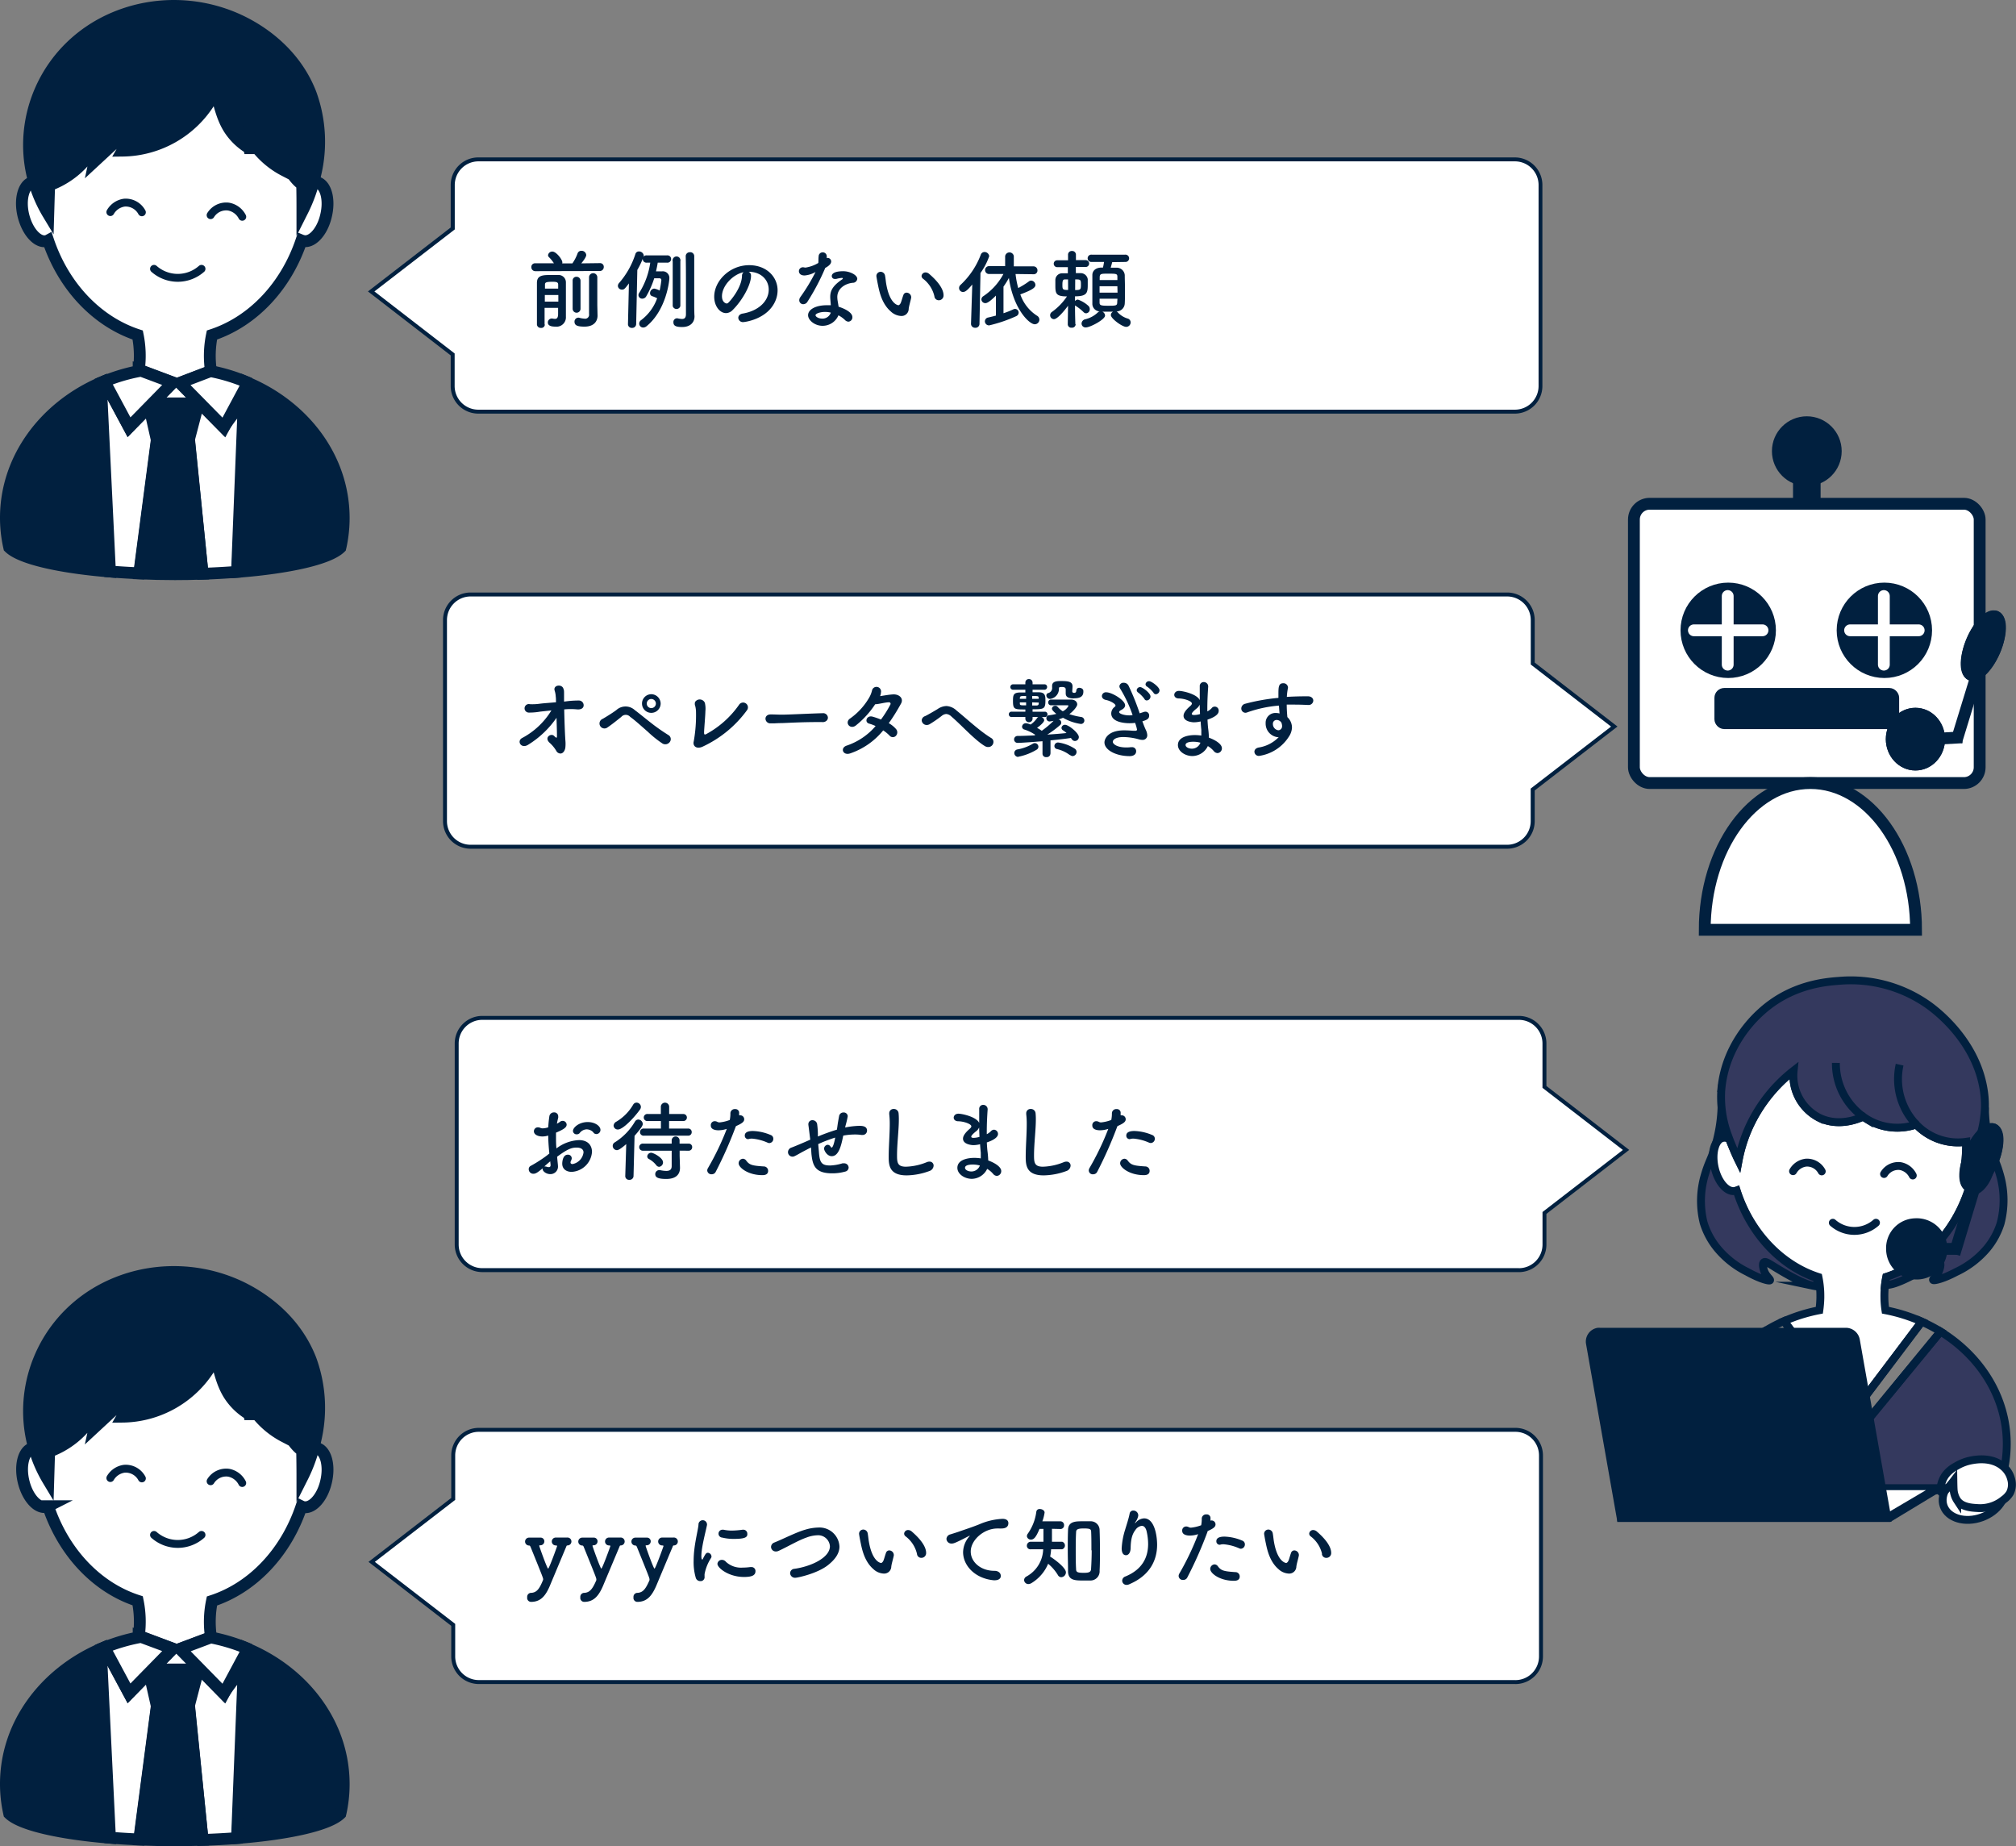 <svg id="レイヤー_1" data-name="レイヤー 1" xmlns="http://www.w3.org/2000/svg" viewBox="0 0 511.53 468.4"><rect x="0" y="0" width="511.53" height="468.4" fill="#808080" stroke="none"/><g id="グループ_1646" data-name="グループ 1646"><g id="合体_46" data-name="合体 46"><path d="M384.5,426.77h-263a6.5,6.5,0,0,1-6.5-6.5v-8l-.2-.15L94.31,396.27l20.49-15.83.2-.15v-11a6.51,6.51,0,0,1,6.5-6.5h263a6.51,6.51,0,0,1,6.5,6.5v51A6.51,6.51,0,0,1,384.5,426.77Z" fill="#fff"/><path d="M384.5,426.27a6,6,0,0,0,6-6v-51a6,6,0,0,0-6-6h-263a6,6,0,0,0-6,6v11.27l-.39.3-20,15.43L115.5,412v8.26a6,6,0,0,0,6,6h263m0,1h-263a7,7,0,0,1-7-7V412.5l-21-16.23,21-16.22V369.27a7,7,0,0,1,7-7h263a7,7,0,0,1,7,7v51A7,7,0,0,1,384.5,427.27Z" fill="#01203f"/></g></g><g id="グループ_1646-2" data-name="グループ 1646"><g id="合体_46-2" data-name="合体 46"><path d="M384.39,104.44h-263a6.51,6.51,0,0,1-6.5-6.5v-8l-.19-.15L94.2,73.94l20.49-15.83.19-.15v-11a6.51,6.51,0,0,1,6.5-6.5h263a6.51,6.51,0,0,1,6.5,6.5v51A6.51,6.51,0,0,1,384.39,104.44Z" fill="#fff"/><path d="M384.39,103.94a6,6,0,0,0,6-6v-51a6,6,0,0,0-6-6h-263a6,6,0,0,0-6,6V58.21l-.39.3L95,73.94l20.36,15.74v8.26a6,6,0,0,0,6,6h263m0,1h-263a7,7,0,0,1-7-7V90.17l-21-16.23,21-16.22V46.94a7,7,0,0,1,7-7h263a7,7,0,0,1,7,7v51A7,7,0,0,1,384.39,104.94Z" fill="#01203f"/></g></g><g id="合体_47" data-name="合体 47"><path d="M382.39,214.83h-263a6.51,6.51,0,0,1-6.5-6.51v-51a6.5,6.5,0,0,1,6.5-6.5h263a6.5,6.5,0,0,1,6.49,6.5v11l.2.15,20.49,15.83-20.49,15.83-.2.15v8A6.51,6.51,0,0,1,382.39,214.83Z" fill="#fff"/><path d="M382.39,214.33a6,6,0,0,0,6-6v-8.26l.39-.3,20-15.43-20.37-15.74V157.33a6,6,0,0,0-6-6h-263a6,6,0,0,0-6,6v51a6,6,0,0,0,6,6h263m0,1h-263a7,7,0,0,1-7-7v-51a7,7,0,0,1,7-7h263a7,7,0,0,1,7,7V168.1l21,16.23-21,16.22v7.77A7,7,0,0,1,382.39,215.33Z" fill="#01203f"/></g><g id="合体_48" data-name="合体 48"><path d="M385.39,322.26h-263a6.51,6.51,0,0,1-6.5-6.51v-51a6.51,6.51,0,0,1,6.5-6.5h263a6.5,6.5,0,0,1,6.49,6.5v11l.2.15,20.49,15.83-20.49,15.83-.2.15v8A6.51,6.51,0,0,1,385.39,322.26Z" fill="#fff"/><path d="M385.39,321.76a6,6,0,0,0,6-6v-8.26l.39-.3,20-15.44L391.38,276V264.75a6,6,0,0,0-6-6h-263a6,6,0,0,0-6,6v51a6,6,0,0,0,6,6h263m0,1h-263a7,7,0,0,1-7-7v-51a7,7,0,0,1,7-7h263a7,7,0,0,1,7,7v10.78l21,16.22-21,16.23v7.77A7,7,0,0,1,385.39,322.76Z" fill="#01203f"/></g><g style="isolation:isolate"><path d="M135.82,68.8a1,1,0,0,1-1-1,.93.93,0,0,1,1-1h0l4.73,0a8.59,8.59,0,0,0-1.27-1.56.72.72,0,0,1-.22-.51,1.07,1.07,0,0,1,1.12-.9c.95,0,2.51,2,2.51,2.75a.69.69,0,0,1-.05.24h2.6a11,11,0,0,0,1.3-2.5,1,1,0,0,1,1-.69,1.18,1.18,0,0,1,1.21,1.06c0,.11,0,.61-1.26,2.13l4.71-.06h0a.93.93,0,0,1,1,1,1,1,0,0,1-1,1Zm2.42,13.57a.87.87,0,0,1-1,.82.94.94,0,0,1-1-.84c0-1.12,0-3.1,0-5.15s0-4.11,0-5.43c0-2,1.59-2,3.7-2,.59,0,1.17,0,1.65,0a1.86,1.86,0,0,1,2,1.91c0,.42,0,1.76,0,3.08v3c0,.4,0,.86,0,1.3v1.28a2.38,2.38,0,0,1-2.68,2.53c-1.7,0-1.9-.62-1.9-1.06a1,1,0,0,1,.93-1,.68.68,0,0,1,.2,0,3.35,3.35,0,0,0,.68.09c.44,0,.77-.22.79-1.16,0-.47,0-1,0-1.63h-3.43c0,1.72,0,3.3,0,4.18Zm0-7.52v1.67h3.43c0-.57,0-1.12,0-1.67Zm3.39-1.63c0-.38,0-.73,0-1,0-.58-.33-.73-1.43-.73-1.67,0-1.92.18-1.92.73v1Zm3.67-2a.94.94,0,0,1,1-1,1,1,0,0,1,1,1v7.12a1,1,0,0,1-2,0Zm6.32,8.86v0c0,1.27-.75,2.79-3.32,2.79-1.92,0-2.53-.37-2.53-1.27a1,1,0,0,1,.88-1,1,1,0,0,1,.24,0,7,7,0,0,0,1.41.25,1,1,0,0,0,1.16-1.17c0-.81,0-4.38,0-7V70.36a1.05,1.05,0,0,1,2.1,0v7.1Z" fill="#01203f"/><path d="M159.34,82.19l.24-10.29c-1.08,1.43-1.21,1.58-1.8,1.58a1,1,0,0,1-1-.94,1.11,1.11,0,0,1,.28-.71,20.81,20.81,0,0,0,4.16-7.37.9.9,0,0,1,.9-.66,1.21,1.21,0,0,1,1.24,1.08,19.09,19.09,0,0,1-1.65,3.61l-.29,13.7a1,1,0,0,1-1.08,1,.94.94,0,0,1-1-1Zm7.55-15.55c-.11.72-.27,1.47-.44,2.2.77,0,1.47,0,1.54,0a1.67,1.67,0,0,1,1.85,1.76c0,.7-.8,8.09-5.79,12.17a1.34,1.34,0,0,1-.86.33,1,1,0,0,1-1-1,1.09,1.09,0,0,1,.5-.89,12,12,0,0,0,4.05-5.54,8,8,0,0,0-1.21-.51.77.77,0,0,1-.59-.77A1.16,1.16,0,0,1,166,73.22a4.75,4.75,0,0,1,1.37.5,24.55,24.55,0,0,0,.44-2.64.47.47,0,0,0-.49-.48l-1.32,0A22.24,22.24,0,0,1,164,75.13a1.15,1.15,0,0,1-1,.64.93.93,0,0,1-1-.88,1,1,0,0,1,.17-.55,19.43,19.43,0,0,0,2.82-7.7h-.88a.93.93,0,1,1,0-1.85h5.15a.93.93,0,1,1,0,1.85Zm3.8-.33a1,1,0,1,1,1.94,0V77.64a1,1,0,0,1-1.94,0Zm5.46,10.76c0,.35,0,2.35.07,3.12v.09c0,1.37-.9,2.69-3.15,2.69-1.65,0-2.2-.36-2.2-1.21a.92.92,0,0,1,.84-1,.42.42,0,0,1,.19,0,6.28,6.28,0,0,0,1.15.17c.59,0,1-.26,1-1.23,0,0,0-3.21,0-6.89,0-2.75,0-5.74-.06-7.81v0a1,1,0,0,1,1-1A1,1,0,0,1,176.15,65Z" fill="#01203f"/><path d="M195.05,73.48c0-2.44-1.92-4.53-5.11-4.53h0a1,1,0,0,1,.62.92V70c0,2.31-2.27,6.32-4.69,8.69a2.38,2.38,0,0,1-1.65.75c-1.56,0-3-1.76-3-4.16,0-4,3.92-8,8.87-8,4.44,0,7.21,3,7.21,6.38a6.75,6.75,0,0,1-.48,2.49c-1.94,4.88-7.92,5.57-8.23,5.57a1.16,1.16,0,0,1-1.26-1.08c0-.48.38-1,1.22-1.1C192.54,78.83,195.05,76.36,195.05,73.48Zm-6.36-4.42c-2.75.55-5.5,3.48-5.5,6.09,0,1.65,1.1,1.85,1.17,1.85a.57.57,0,0,0,.41-.17c.66-.6,3.41-3.85,3.5-6.82A1.13,1.13,0,0,1,188.69,69.06Z" fill="#01203f"/><path d="M209.35,68.09a57.16,57.16,0,0,1-4.45,8.43,1.24,1.24,0,0,1-1.1.66,1,1,0,0,1-1-1,1.34,1.34,0,0,1,.24-.75,47.61,47.61,0,0,0,3.89-6.42,6.62,6.62,0,0,1-2.77.88c-1.45,0-1.45-1-1.45-1.08a1,1,0,0,1,1-1,1.78,1.78,0,0,1,.44.06,1,1,0,0,0,.38,0,9,9,0,0,0,3.1-1.15c.07-.52,0-1,.09-1.69a1,1,0,0,1,1-1,1,1,0,0,1,1.06,1v.46a1,1,0,0,1,.24-.05.91.91,0,0,1,.88.91c0,.75-.95,1.32-1.56,1.67Zm-.64,14.57c-2,0-3.67-1.43-3.67-2.69,0-1.45,1.93-2.53,4.77-2.53.33,0,.68,0,1,0-.15-1.76-.15-1.85-.15-2.09,0-1.43.46-2.73,3-4.45a.38.38,0,0,0,.2-.26c0-.13-.2-.13-.28-.13a8.18,8.18,0,0,0-1.41.26,1.52,1.52,0,0,1-.29,0,.74.74,0,0,1-.83-.72c0-.58.63-1.24,2.92-1.24,1.61,0,3.55.93,3.55,1.94a1.13,1.13,0,0,1-1.13,1c-1.76.15-3.94,1.32-3.94,3.63a7.46,7.46,0,0,0,.11,1.08c.07.44.16.9.22,1.36,1.37.42,3.5,1.39,3.5,2.64a1.09,1.09,0,0,1-1,1.15,1.32,1.32,0,0,1-.9-.44A7.16,7.16,0,0,0,212.74,80,4.35,4.35,0,0,1,208.71,82.66Zm.62-3.52c-1.3,0-2.4.44-2.4.83s.77.86,1.63.86a2.19,2.19,0,0,0,2.24-1.52A6.7,6.7,0,0,0,209.33,79.14Z" fill="#01203f"/><path d="M228.64,80.17A4.14,4.14,0,0,1,226,79c-2.22-1.92-2.86-4.91-3.21-6.63-.17-.83-.42-2.17-.42-2.35a1.08,1.08,0,0,1,1.1-1.06,1.15,1.15,0,0,1,1.1,1c.14.7.18,1.45.31,2.15.9,5.13,3,5.33,3.1,5.33s.42-.18.62-.71.35-1.16.62-1.87a.84.84,0,0,1,.81-.61,1.19,1.19,0,0,1,1.17,1.1c0,.06,0,.11,0,.17-.13.73-.57,2.16-.63,2.84A1.82,1.82,0,0,1,228.64,80.17Zm8.45-5a7.79,7.79,0,0,0-2.88-4.45.9.9,0,0,1-.38-.7,1,1,0,0,1,1-.9,1.41,1.41,0,0,1,.93.37c.92.79,3.65,3.21,3.65,5.43a1.2,1.2,0,0,1-1.21,1.26A1.1,1.1,0,0,1,237.09,75.18Z" fill="#01203f"/><path d="M246.7,72.18c-1.25,1.5-1.8,1.9-2.35,1.9a1,1,0,0,1-1-1,1.06,1.06,0,0,1,.37-.8,20.31,20.31,0,0,0,5.13-7.63,1,1,0,0,1,1-.71A1.2,1.2,0,0,1,251,65a16.93,16.93,0,0,1-2.22,4.27l-.25,12.89a1,1,0,0,1-1.1,1,1,1,0,0,1-1.05-1v0Zm6,2.82c-1.83,1.83-2.4,1.91-2.69,1.91a1,1,0,0,1-1-.94,1,1,0,0,1,.49-.82,15.55,15.55,0,0,0,5.1-5.63l-3.65,0h0a1,1,0,0,1-1-1,1,1,0,0,1,1-1l4.09,0V65a1.11,1.11,0,0,1,2.2,0v2.58l5,0a1,1,0,0,1,1,1,.94.94,0,0,1-1,1h0l-4.56-.06a23.37,23.37,0,0,0,.68,3.56,20.75,20.75,0,0,0,2.75-1.71.89.89,0,0,1,.53-.18,1.13,1.13,0,0,1,1.08,1.1c0,.6-.55,1.19-3.83,2.4a10.45,10.45,0,0,0,4.2,5.39,1.18,1.18,0,0,1,.64,1,1.19,1.19,0,0,1-1.19,1.19c-1.34,0-5.41-3.79-6.55-11.75a19.76,19.76,0,0,1-1.37,2.2v6.75a19.65,19.65,0,0,0,2.53-1,.91.91,0,0,1,.42-.09.94.94,0,0,1,.9.94,1,1,0,0,1-.61.89A36.32,36.32,0,0,1,251,82.55a1.05,1.05,0,0,1-1.1-1,1,1,0,0,1,.88-1c.55-.13,1.21-.28,1.92-.48Z" fill="#01203f"/><path d="M272.93,82.26a.9.9,0,0,1-1,.88.88.88,0,0,1-1-.88v0l.07-4.69c-.16.22-2.49,3.41-3.59,3.41a1,1,0,0,1-.48-1.85,15.24,15.24,0,0,0,3.8-3.93c-2.9,0-2.95-.77-2.95-3,0-.41,0-.83,0-1.21a1.72,1.72,0,0,1,1.81-1.65c.42,0,.9,0,1.36,0l0-1.56h-2.71a.87.87,0,1,1,0-1.74H271l0-1.36v0a.93.93,0,0,1,1-1,.94.94,0,0,1,1,1V66h2.48a.87.87,0,1,1,0,1.74h-2.5l0,1.56c.44,0,.84,0,1.21,0A1.81,1.81,0,0,1,276,70.84c0,.35,0,.73,0,1.12,0,2.2,0,3.22-3.23,3.22v1.21a1,1,0,0,1,.73-.38,7.62,7.62,0,0,1,2.66,1.59,1.05,1.05,0,0,1,.35.81,1,1,0,0,1-.92,1.08.92.92,0,0,1-.66-.31,12.23,12.23,0,0,0-2.07-1.63l-.09-.06c0,2.75.09,4.75.09,4.75ZM271,70.89l-.73,0c-.51,0-.7.17-.7,1.36s.06,1.32,1.45,1.32Zm1.8,2.7c1.39,0,1.47-.11,1.47-1.38s-.08-1.32-1.45-1.32Zm9.4-7.08c-.11.46-.25,1-.38,1.41.48,0,1,0,1.41,0a2.05,2.05,0,0,1,2.16,1.87c0,1,.06,2.35.06,3.65s0,2.58-.06,3.57a2.1,2.1,0,0,1-2.07,2,.91.91,0,0,1,.26.2,5.58,5.58,0,0,0,2.51,1.6,1,1,0,0,1,.79,1,1.13,1.13,0,0,1-1.14,1.12c-1,0-3.88-2.11-3.88-3a1,1,0,0,1,.58-.86h-.82c-.66,0-1.32,0-1.93,0a1.13,1.13,0,0,1,.7,1c0,1-3.78,3-4.86,3a1,1,0,0,1-1.1-1,1.17,1.17,0,0,1,1-1.08,7,7,0,0,0,3.12-1.71A1,1,0,0,1,279,79a1.93,1.93,0,0,1-1.83-2c0-1,0-2.22,0-3.52s0-2.64,0-3.7c0-.9.62-1.8,2.16-1.89l.53,0c.11-.44.19-.86.28-1.43H277a.93.93,0,1,1,0-1.85h8.47a.93.93,0,1,1,0,1.85Zm1.32,6.11H279c0,.53,0,1.1,0,1.63h4.56Zm0-1.56c0-.28,0-.55,0-.79,0-.81-.22-.84-2.33-.84-1.74,0-2.11,0-2.16.86,0,.24,0,.51,0,.77ZM279,75.79c0,.33,0,.66,0,.95,0,.66.22.83,2,.83,2.17,0,2.46,0,2.48-.85,0-.29.05-.6.05-.93Z" fill="#01203f"/></g><g style="isolation:isolate"><path d="M143.16,180c.05,2.55.16,5.72.29,7.77a9.37,9.37,0,0,1,0,1.91c-.13.88-.64,1.5-1.23,1.5a1.21,1.21,0,0,1-1.06-.66,8.76,8.76,0,0,0-1.76-2.12c-1.38-1.36.46-2.44,1.19-1.69s.73.46.73-.11c0-1.25-.07-2.88-.11-4.49a24.13,24.13,0,0,1-7.16,6.82c-1.84,1.19-3-.94-1.56-1.69a19.18,19.18,0,0,0,7.42-7l-2.86.31a15.73,15.73,0,0,1-2.91.24,1.08,1.08,0,1,1,.29-2.13,13,13,0,0,0,2.48-.11c1-.13,2.6-.24,4.16-.37,0-.6,0-1.08-.06-1.46a5.78,5.78,0,0,0-.27-1.49c-.46-1.41,1.76-1.76,2.2-.55.2.57.18.48.18,1.78,0,.37,0,.92,0,1.54l.11,0a24.27,24.27,0,0,1,3.65-.27,1.2,1.2,0,0,1,1.19,1.43c-.13.6-.77.91-1.67.82a17,17,0,0,0-3.19,0Z" fill="#01203f"/><path d="M168.11,188.65a27.24,27.24,0,0,1-3.74-3c-1.56-1.36-3.36-3-4.46-3.76a1.49,1.49,0,0,0-2.27,0c-1.34,1.08-2.42,1.94-3.5,2.67a1.26,1.26,0,1,1-1.21-2.18c.53-.31,2.11-1.24,3.43-2.2a3.46,3.46,0,0,1,4.73,0c.88.64,2.42,1.92,4,3.15a49.3,49.3,0,0,0,4.58,3.21,1.19,1.19,0,0,1,.26,1.74A1.4,1.4,0,0,1,168.11,188.65Zm-2.86-7.79a2.35,2.35,0,0,1-2.35-2.35,2.37,2.37,0,0,1,2.35-2.38,2.4,2.4,0,0,1,2.38,2.38A2.37,2.37,0,0,1,165.25,180.86Zm0-3.52a1.15,1.15,0,0,0-1.14,1.17,1.13,1.13,0,0,0,1.14,1.14,1.15,1.15,0,0,0,1.17-1.14A1.18,1.18,0,0,0,165.25,177.34Z" fill="#01203f"/><path d="M178.17,189.49c-1.59.64-2.45-.33-2.14-1.41a37.68,37.68,0,0,0,.57-7.5,6.94,6.94,0,0,0-.17-1.37,1.64,1.64,0,0,1-.07-1.1,1.41,1.41,0,0,1,2.49.22,6.47,6.47,0,0,1,.13,2.14c0,.9-.31,4.49-.33,5.26,0,.5,0,.83.62.48a24.26,24.26,0,0,0,8.25-7.39,1.22,1.22,0,1,1,2.07,1.3A29.1,29.1,0,0,1,178.17,189.49Z" fill="#01203f"/><path d="M208.68,183.2h-1.14c-4.21,0-7.42.2-9.16.26-1.14,0-1.73.07-2.17.07l-.71,0a1.22,1.22,0,0,1-1.27-1.19c0-.55.43-1.08,1.32-1.08h.13c.81,0,1.78.06,2.66.06,1.8,0,6.51-.26,10.39-.37h0a1.2,1.2,0,0,1,1.34,1.12c0,.57-.46,1.15-1.41,1.15Z" fill="#01203f"/><path d="M215.74,191.14c-1.89.66-2.68-1.45-.81-2a16.58,16.58,0,0,0,7.24-4.93,10.05,10.05,0,0,0-1.65-.62c-1.24-.33-.66-2.2.9-1.76a19.09,19.09,0,0,1,2.11.73,28,28,0,0,0,2.38-3.79.38.38,0,0,0-.35-.59c-.95,0-2.45.46-3.5.5a23,23,0,0,1-5,5.46c-1.5,1-2.82-.94-1.3-1.89a16.74,16.74,0,0,0,4.73-5.17,6.55,6.55,0,0,0,.77-1.89,1.16,1.16,0,0,1,2.27.48,3,3,0,0,1-.22.95c1.08-.16,2.22-.38,3.28-.44,1.54-.09,2.81,1,2,2.39-1,1.79-2,3.44-3.08,4.91a6.86,6.86,0,0,1,1.87,1.52,1.27,1.27,0,0,1-.09,1.72,1.07,1.07,0,0,1-1.58-.09,9.48,9.48,0,0,0-1.61-1.32A18.39,18.39,0,0,1,215.74,191.14Z" fill="#01203f"/><path d="M250.7,189.53a1.49,1.49,0,0,1-.72-.19c-2.56-1.48-6.14-5.48-8.54-7.51a2.12,2.12,0,0,0-1.34-.68,2,2,0,0,0-1.13.46,30.65,30.65,0,0,1-3.14,2.16,1.62,1.62,0,0,1-.68.17,1.26,1.26,0,0,1-1.28-1.16,1.2,1.2,0,0,1,.84-1.08c.57-.26,2-1.08,3.19-1.8a4.17,4.17,0,0,1,2.22-.77,4.05,4.05,0,0,1,2.59,1.14c2.69,2.18,5.88,5.21,8.83,7a1.08,1.08,0,0,1,.53.94A1.3,1.3,0,0,1,250.7,189.53Z" fill="#01203f"/><path d="M266.52,191.25a.9.9,0,0,1-1,.84.87.87,0,0,1-1-.84v0l0-3.19c-.81.06-5.12.42-6.33.42a.88.88,0,1,1,0-1.76c1.12,0,2.62-.07,4.27-.14l.24-.13a10.17,10.17,0,0,0-2.73-1.34.79.79,0,0,1-.64-.73.94.94,0,0,1,1-.88,3.7,3.7,0,0,1,1.17.33,6.44,6.44,0,0,0,1.65-1.65.68.68,0,0,1,.31-.26H262v.5a.92.92,0,0,1-1.83,0v-.5l-3.47,0a.68.68,0,0,1-.73-.68.67.67,0,0,1,.73-.68l3.47,0V180c-2.79,0-3.14,0-3.14-2.18,0-1.49.11-2.11,1.87-2.13h1.27V175l-3.12,0a.69.69,0,0,1,0-1.38l3.12,0v-.44a.85.85,0,0,1,.91-.88.88.88,0,0,1,.92.88v.44l3,0a.65.65,0,0,1,.69.68.68.68,0,0,1-.69.7l-3,0v.64l1.52,0c1.65,0,1.74.84,1.74,2.07,0,2.2-.4,2.24-3.26,2.24v.62l3.1,0a.64.64,0,0,1,.68.68.65.65,0,0,1-.68.68h-.83a1,1,0,0,1,.68.79c0,.6-1.45,1.7-1.81,1.94.44.26.84.5,1.19.75a22.59,22.59,0,0,0,3-2.53,8.06,8.06,0,0,1-1,.17.83.83,0,0,1-.83-.83.74.74,0,0,1,.7-.75,12.44,12.44,0,0,0,1.83-.35c-1.08-.86-1.12-1.21-1.12-1.35a.82.82,0,0,1,.85-.7.74.74,0,0,1,.6.26,5.63,5.63,0,0,0,1.3,1.13,3.16,3.16,0,0,0,1.45-1.37c0-.09-.07-.15-.33-.15h-1.06c-.94,0-2,0-3,0h0a.7.7,0,0,1-.75-.73.71.71,0,0,1,.75-.72c3.91,0,4.33,0,5,0,1.14,0,1.61.66,1.61,1.23s-1.06,1.78-2,2.47a17.7,17.7,0,0,0,3,.72.91.91,0,0,1,.81.91.85.85,0,0,1-.94.85,12.43,12.43,0,0,1-4.47-1.56,11.44,11.44,0,0,1-1.14.42.82.82,0,0,1,.35,1.47,24.79,24.79,0,0,1-3.21,2.38c1.69-.11,3.41-.24,4.88-.4a5.55,5.55,0,0,0-.88-.68.74.74,0,0,1-.39-.64.86.86,0,0,1,.9-.77c.9,0,3.5,2.09,3.5,3.11a1,1,0,0,1-1,1,.92.92,0,0,1-.77-.44c-.09-.11-.16-.22-.24-.33-1.43.22-3.26.44-5.18.61l0,3.35Zm-8.16.79a1,1,0,0,1-1-1,.93.93,0,0,1,.82-.9,11.6,11.6,0,0,0,3.93-1.47.93.93,0,0,1,.47-.13.94.94,0,0,1,.9.92.88.88,0,0,1-.46.75A14.23,14.23,0,0,1,258.36,192Zm2-15.44h-.88c-.64,0-.68.22-.71.5v.2h1.59Zm0,1.6h-1.59v.29c0,.37.13.44.73.46h.86Zm1.54-1.6v.7h1.65c0-.09,0-.18,0-.24,0-.33-.09-.44-.69-.46Zm0,1.6V179h1c.46,0,.63-.13.66-.46,0-.09,0-.2,0-.29Zm10.58-1c-1.65,0-2.07-.53-2.07-1.28,0-.46,0-.68,0-1s-.16-.62-.93-.62-.79.11-.79.42a2.56,2.56,0,0,1-2.24,2.6.92.92,0,0,1-.95-.88.62.62,0,0,1,.46-.6,1.31,1.31,0,0,0,1-1.45V174c0-1.14,1.21-1.21,2.18-1.21,1.74,0,3,.07,3,1.37,0,.39-.07.92-.07,1.27s.42.36.51.36c.48,0,.5-.42.53-.62a.69.69,0,0,1,.77-.66c.48,0,1,.31,1,.75C275,176.84,273.87,177.17,272.48,177.17Zm-1,14.39a8.71,8.71,0,0,0-3.27-1.54.78.78,0,0,1-.67-.77.92.92,0,0,1,.95-.9,10.29,10.29,0,0,1,4.2,1.56,1,1,0,0,1,.47.83,1.06,1.06,0,0,1-1,1.06A1.12,1.12,0,0,1,271.51,191.56Z" fill="#01203f"/><path d="M290,183.37a21.75,21.75,0,0,0,.82,2,3.29,3.29,0,0,1,.28,1.12,1.15,1.15,0,0,1-1.23,1.23,3.32,3.32,0,0,1-1-.17A15.12,15.12,0,0,0,285,187c-2,0-2.64.75-2.64,1.19,0,.62,1.14,1.45,3.43,1.45a8.66,8.66,0,0,0,1.08-.06.77.77,0,0,1,.26,0,1,1,0,0,1,1.15,1c0,1-.93,1.26-1.63,1.26-3.5,0-6.41-1.56-6.41-3.48,0-.81.8-3.06,5-3.06.9,0,1.74.07,2.38.11.15,0,.28,0,.42,0s.46,0,.46-.33a10.55,10.55,0,0,0-.49-1.68,9.72,9.72,0,0,1-1.43.09c-.41,0-4.62,0-4.62-2.49a2.11,2.11,0,0,1,.86-1.65.41.41,0,0,0,.22-.35c0-.44-1.32-1.19-2.4-1.41-.72-.13-1.05-.57-1.05-1a1,1,0,0,1,1.14-.94c1.39,0,4.75,2,4.75,3.3,0,.53-.44.9-.94,1.16s-.57.4-.57.58c0,.37,1.25.81,2.53.81a5.3,5.3,0,0,0,.88-.07,33.51,33.51,0,0,0-3.13-6.68,1.23,1.23,0,0,1-.22-.64,1,1,0,0,1,1.12-.88,1.31,1.31,0,0,1,1.21.75,61.8,61.8,0,0,1,2.82,7l1.06-.35a1.6,1.6,0,0,1,.41-.07.94.94,0,0,1,.93,1c0,.85-.62,1.1-1.72,1.45Zm.38-6.05a8.21,8.21,0,0,0-1.54-1.58.81.81,0,0,1-.42-.64.87.87,0,0,1,.9-.77c.57,0,2.6,1.5,2.6,2.38a1,1,0,0,1-1,1A.66.66,0,0,1,290.37,177.32Zm2.31-1.56a7.43,7.43,0,0,0-1.59-1.52.75.75,0,0,1-.44-.64.88.88,0,0,1,.91-.77c.63,0,2.64,1.48,2.64,2.31a1,1,0,0,1-.93,1A.69.69,0,0,1,292.68,175.76Z" fill="#01203f"/><path d="M302.56,191.82c-1.85,0-3.68-1.21-3.68-2.79,0-2.07,2.64-2.53,4.29-2.53a10.19,10.19,0,0,1,1.65.13v-.37c0-.33,0-.69,0-1.08-.07-.68-.13-1.39-.18-2.14a7.6,7.6,0,0,1-1.67.22c-.42,0-2.66-.17-2.66-1.65,0-.42.17-1.14,1.63-2.42.28-.24.48-.46.48-.7,0-.6-1.87-1.26-3.3-1.28-.79,0-1.17-.46-1.17-.92s.4-1,1.19-1c1,0,4.6.81,5.28,2.35v-1c0-.9,0-1.76,0-2.49a1,1,0,0,1,1-1.1,1.11,1.11,0,0,1,1.14,1.1v.09c-.11,1.47-.22,3.56-.22,5.65v.6a3.86,3.86,0,0,0,1.06-.77,1,1,0,0,1,1.82.7c0,1.08-1.82,1.83-2.84,2.16.05.84.09,1.63.18,2.31s.16,1.45.18,2.27c1.6.57,3.3,1.6,3.3,2.68a1.2,1.2,0,0,1-1.1,1.23,1.28,1.28,0,0,1-.95-.5,5.94,5.94,0,0,0-1.52-1.28A4.41,4.41,0,0,1,302.56,191.82Zm.26-3.63c-1.54,0-2,.4-2,.82,0,.57.84.94,1.59.94a2.29,2.29,0,0,0,2.18-1.52A7,7,0,0,0,302.82,188.19Zm1.58-9.42a2.48,2.48,0,0,1-.7.93c-1.28,1-1.3,1.34-1.3,1.41,0,.28.35.3.62.3a5.45,5.45,0,0,0,1.47-.24C304.45,180.38,304.42,179.57,304.4,178.77Z" fill="#01203f"/><path d="M324.36,187.05a3.46,3.46,0,0,1-3.22-3.57,2.47,2.47,0,0,1,2.53-2.59,4,4,0,0,1,1,.13c-.07-.73-.11-1.39-.16-2a31.39,31.39,0,0,0-8.07,1.73,1.44,1.44,0,0,1-.42.09,1.08,1.08,0,0,1-1.06-1.1,1.26,1.26,0,0,1,1-1.19,50.54,50.54,0,0,1,8.42-1.49v-.71c0-1.93,0-3,1.21-3a1.13,1.13,0,0,1,1.21,1,.71.71,0,0,1,0,.2,15.14,15.14,0,0,0-.28,2.26c1.76-.11,3.54-.15,5.32-.15.93,0,1.39.55,1.39,1.1a1.17,1.17,0,0,1-1.3,1.1h-.11c-1.08-.05-2.18-.09-3.28-.09-.68,0-1.36,0-2.05,0,0,1.5.14,2.89.16,3.17a3.63,3.63,0,0,1,1.17,2.62,4.37,4.37,0,0,1-.71,2.22,10.77,10.77,0,0,1-7.61,5,1.1,1.1,0,0,1-1.21-1.06c0-.44.31-.9,1.05-1.06a9,9,0,0,0,5.18-2.7Zm-.38-4.38a.93.93,0,0,0-1,1,1.58,1.58,0,0,0,1.39,1.61,1,1,0,0,0,.94-1c0-.07,0-.11,0-.18a2.8,2.8,0,0,0-.16-.72A1.39,1.39,0,0,0,324,182.67Z" fill="#01203f"/></g><g style="isolation:isolate"><path d="M139.39,292.65c-.18-1.72-.27-3.19-.29-4.54a5.31,5.31,0,0,1-1.43.23c-1.3,0-2.2-.53-2.2-1.32a1,1,0,0,1,1-1,1.65,1.65,0,0,1,.68.15,1.54,1.54,0,0,0,.58.11,4.9,4.9,0,0,0,1.38-.26q.07-1.35.27-2.73a1.16,1.16,0,0,1,1.16-1.06,1,1,0,0,1,1.1,1,1.86,1.86,0,0,1,0,.33c-.13.53-.24,1-.33,1.54a5,5,0,0,0,.75-.46,1.07,1.07,0,0,1,.72-.26,1,1,0,0,1,1,.94c0,.64-.55,1.15-2.7,2.05,0,.39,0,.79,0,1.19,0,.86,0,1.78.11,2.81a10.1,10.1,0,0,1,5.72-2.11c2.31,0,3.3,1.39,3.3,3a5.46,5.46,0,0,1-5.15,5.06c-1.32,0-2.4-.68-2.4-2.09,0-.07,0-2.27,1.41-2.27a.93.93,0,0,1,1,.91,1.57,1.57,0,0,1-.18.61,1,1,0,0,0-.13.44c0,.29.2.42.51.42a3.44,3.44,0,0,0,2.79-2.95c0-.66-.46-1.23-1.76-1.23s-2.29.37-4.93,2.31c0,.35.2,2,.2,2.27a1.91,1.91,0,0,1-1.94,2.15c-1.05,0-1.95-.72-1.95-1.3a.5.5,0,0,1,0-.17c-1.26,1.05-1.72,1.38-2.36,1.38a1.15,1.15,0,0,1-1.16-1.16.91.91,0,0,1,.5-.84,34.33,34.33,0,0,0,4.14-2.66Zm.22,2c-.38.31-.93.79-1.5,1.3a.68.68,0,0,1,.2,0,1.9,1.9,0,0,1,.55.11,1.34,1.34,0,0,0,.4.06c.26,0,.44-.15.44-.48v-.13Zm11-7.3a2.39,2.39,0,0,0-1.74-.82,2.3,2.3,0,0,0-1.79.95.93.93,0,0,1-.7.31.9.9,0,0,1-1-.84c0-.9,1.57-2.27,3.75-2.27,1.82,0,3.23,1,3.23,2a1.06,1.06,0,0,1-1,1.05A1,1,0,0,1,150.57,287.37Z" fill="#01203f"/><path d="M158.9,290.27c-1.72,1.52-2.2,1.54-2.38,1.54a1.09,1.09,0,0,1-1.05-1.1,1,1,0,0,1,.53-.88,15.37,15.37,0,0,0,5.12-5.28,1,1,0,0,1,.82-.51,1.2,1.2,0,0,1,1.16,1.13c0,.37-.41,1.12-2.09,3l-.26,10.17a1,1,0,0,1-1.1,1,.94.94,0,0,1-1-.95v0Zm-2.11-3.7a1.05,1.05,0,0,1-1.1-1,1.25,1.25,0,0,1,.72-1,12.1,12.1,0,0,0,4.23-4.27,1,1,0,0,1,.88-.55,1.12,1.12,0,0,1,1.1,1.08,1.21,1.21,0,0,1-.22.66C161,283.47,158.09,286.57,156.79,286.57Zm15.66,5.37,0,1.35.09,2.94v.09c0,1.48-.86,2.8-3.48,2.8-2.14,0-2.8-.42-2.8-1.24a1,1,0,0,1,1-1,.9.9,0,0,1,.22,0,8,8,0,0,0,1.56.2c.93,0,1.39-.35,1.39-1.23l0-3.9h-7.24a.91.91,0,0,1-1-.9.9.9,0,0,1,1-.9h7.24l0-.81a1,1,0,0,1,2,0l0,.81h2.27a.87.87,0,0,1,.93.9.88.88,0,0,1-.93.9Zm-9.06-3.8a.91.91,0,0,1-1-.91.9.9,0,0,1,1-.9h4.31v-1.91h-3.32a.9.9,0,1,1,0-1.78h3.3v-1.92a1.06,1.06,0,0,1,2.11,0v1.92h3.61a.89.89,0,1,1,0,1.78h-3.63v1.91h4.82a.86.86,0,0,1,.92.9.88.88,0,0,1-.92.91Zm3.12,7.48a5.86,5.86,0,0,0-1.82-1.54.76.76,0,0,1-.46-.68,1,1,0,0,1,1-.93c.57,0,3,1.28,3,2.42a1.12,1.12,0,0,1-1,1.15A1,1,0,0,1,166.51,295.62Z" fill="#01203f"/><path d="M186.71,285.76a103.87,103.87,0,0,1-5.11,11.55,1.11,1.11,0,0,1-1,.62,1.05,1.05,0,0,1-1.15-.95,1.23,1.23,0,0,1,.18-.61,68.42,68.42,0,0,0,4.78-9.95l-.25.07a6.68,6.68,0,0,1-1.87.28c-.22,0-1.93,0-1.93-1.19a1,1,0,0,1,1-1.12,1.37,1.37,0,0,1,.66.18,1.24,1.24,0,0,0,.58.13,9.78,9.78,0,0,0,2.57-.62,8.25,8.25,0,0,0,.16-1.76,1.1,1.1,0,0,1,1.21-1,.94.94,0,0,1,1,.79,2.24,2.24,0,0,1,0,.38,3,3,0,0,1,0,.41,1.27,1.27,0,0,1,.29,0,1,1,0,0,1,1,1c0,.57-.4,1-2,1.7Zm6.71,12.39c-3.61,0-6-1.92-6-3a1.15,1.15,0,0,1,1.07-1.16,1.06,1.06,0,0,1,.86.48c.84,1.12,1.54,1.28,4.42,1.47a1.1,1.1,0,0,1,1.13,1.1C194.92,298.15,193.77,298.15,193.42,298.15Zm1.28-8.27a12.32,12.32,0,0,0-3.9-1,3,3,0,0,0-.75.09,1.14,1.14,0,0,1-.24.05.87.87,0,0,1-.83-.91c0-.35.11-1.16,2.06-1.16a12.49,12.49,0,0,1,4.47,1,1,1,0,0,1,.71,1,1.07,1.07,0,0,1-1.06,1.07A1.21,1.21,0,0,1,194.7,289.88Z" fill="#01203f"/><path d="M205.78,291.13c-.39.2-.72.35-1,.51-1.8.92-2.57,1.43-3.21,1.71a1.1,1.1,0,0,1-.51.11,1.15,1.15,0,0,1-1.12-1.16,1.24,1.24,0,0,1,.9-1.15c.77-.28,3.24-1.32,4.75-2-.35-2.77-.41-3.3-.48-3.76,0-.07,0-.13,0-.18a1,1,0,0,1,1.08-1,1.19,1.19,0,0,1,1.16,1.08,22.57,22.57,0,0,1,.18,2.5,5.43,5.43,0,0,0,0,.56,49.86,49.86,0,0,1,4.82-1.74c.11-.66.18-1.28.26-1.76.16-.91.14-.82.31-1.74a1.09,1.09,0,0,1,1.1-.86,1,1,0,0,1,1.08.95,21.49,21.49,0,0,1-.48,2.11c-.07.24-.11.48-.18.75a20.88,20.88,0,0,1,3.56-.42c1,0,2,.15,2,1.23a1.1,1.1,0,0,1-1.19,1.08,1.42,1.42,0,0,1-.28,0,9.73,9.73,0,0,0-1.57-.11,16.16,16.16,0,0,0-3,.28c-.52,2.62-1.16,5.22-2.92,5.22-1.19,0-1.94-1.45-1.94-1.89a1,1,0,0,1,.9-1,.87.87,0,0,1,.75.48c.09.15.18.22.27.22.24,0,.59-.79.9-2.53a38.39,38.39,0,0,0-4.31,1.65c.06.79.15,1.58.19,2.2.2,2.53.73,3.23,2.84,3.23a12,12,0,0,0,3.13-.55,2.58,2.58,0,0,1,.39,0,1.12,1.12,0,0,1,1.17,1.1,1.08,1.08,0,0,1-.88,1,12.13,12.13,0,0,1-3.3.44c-4.34,0-4.95-2-5.26-4.92Z" fill="#01203f"/><path d="M230.07,298.21c-4.4,0-4.58-2.55-4.58-4.73,0-2.5.27-5.7.27-8.29a20.39,20.39,0,0,0-.13-2.51c0-.07,0-.15,0-.22a1.08,1.08,0,0,1,1.14-1.1,1.19,1.19,0,0,1,1.23,1.06,15.44,15.44,0,0,1,.07,1.58c0,2.71-.46,6.16-.46,9.11,0,1.8.08,2.9,2.26,2.9a15.09,15.09,0,0,0,5.26-1.14,1.72,1.72,0,0,1,.68-.15,1,1,0,0,1,1.08,1,1.52,1.52,0,0,1-1.08,1.39A17.34,17.34,0,0,1,230.07,298.21Z" fill="#01203f"/><path d="M246.59,299.09c-1.84,0-3.67-1.21-3.67-2.79,0-2.07,2.64-2.53,4.29-2.53a10.19,10.19,0,0,1,1.65.13v-.37c0-.33,0-.68,0-1.08-.07-.68-.14-1.39-.18-2.14a7.74,7.74,0,0,1-1.67.23c-.42,0-2.66-.18-2.66-1.65,0-.42.17-1.15,1.62-2.43.29-.24.49-.46.49-.7,0-.59-1.87-1.25-3.3-1.28-.8,0-1.17-.46-1.17-.92s.4-1,1.19-1c1,0,4.6.81,5.28,2.35v-1c0-.9,0-1.76,0-2.49a1,1,0,0,1,1-1.1,1.11,1.11,0,0,1,1.14,1.1v.09c-.11,1.48-.22,3.57-.22,5.66v.59a3.86,3.86,0,0,0,1.06-.77,1.11,1.11,0,0,1,.79-.37,1.08,1.08,0,0,1,1,1.08c0,1.07-1.82,1.82-2.84,2.15.05.84.09,1.63.18,2.31s.15,1.45.18,2.27c1.6.57,3.3,1.6,3.3,2.68a1.2,1.2,0,0,1-1.1,1.23,1.28,1.28,0,0,1-.95-.5,5.94,5.94,0,0,0-1.52-1.28A4.41,4.41,0,0,1,246.59,299.09Zm.27-3.63c-1.54,0-2,.4-2,.82,0,.57.84.94,1.59.94a2.28,2.28,0,0,0,2.18-1.51A6.59,6.59,0,0,0,246.86,295.46Zm1.58-9.41a2.38,2.38,0,0,1-.7.92c-1.28,1-1.3,1.34-1.3,1.41,0,.29.35.31.62.31a5.51,5.51,0,0,0,1.47-.25C248.49,287.65,248.46,286.84,248.44,286.05Z" fill="#01203f"/><path d="M264.83,298.21c-4.4,0-4.57-2.55-4.57-4.73,0-2.5.26-5.7.26-8.29a20.39,20.39,0,0,0-.13-2.51c0-.07,0-.15,0-.22a1.08,1.08,0,0,1,1.14-1.1,1.19,1.19,0,0,1,1.23,1.06,15.44,15.44,0,0,1,.07,1.58c0,2.71-.46,6.16-.46,9.11,0,1.8.08,2.9,2.26,2.9a15.09,15.09,0,0,0,5.26-1.14,1.79,1.79,0,0,1,.68-.15,1,1,0,0,1,1.08,1,1.52,1.52,0,0,1-1.08,1.39A17.34,17.34,0,0,1,264.83,298.21Z" fill="#01203f"/><path d="M283.51,285.76a103.87,103.87,0,0,1-5.11,11.55,1.11,1.11,0,0,1-1,.62,1,1,0,0,1-1.14-.95,1.21,1.21,0,0,1,.17-.61,68.42,68.42,0,0,0,4.78-9.95l-.25.07a6.68,6.68,0,0,1-1.87.28c-.22,0-1.93,0-1.93-1.19a1,1,0,0,1,1-1.12,1.44,1.44,0,0,1,.67.18,1.17,1.17,0,0,0,.57.13,9.78,9.78,0,0,0,2.57-.62,8.25,8.25,0,0,0,.16-1.76,1.1,1.1,0,0,1,1.21-1,.94.94,0,0,1,1,.79,2.24,2.24,0,0,1,0,.38,3,3,0,0,1,0,.41,1.27,1.27,0,0,1,.29,0,1,1,0,0,1,1,1c0,.57-.4,1-2,1.7Zm6.71,12.39c-3.61,0-6-1.92-6-3a1.15,1.15,0,0,1,1.08-1.16,1.06,1.06,0,0,1,.85.48c.84,1.12,1.54,1.28,4.43,1.47a1.1,1.1,0,0,1,1.12,1.1C291.72,298.15,290.57,298.15,290.22,298.15Zm1.28-8.27a12.32,12.32,0,0,0-3.9-1,3,3,0,0,0-.75.09,1.14,1.14,0,0,1-.24.05.87.87,0,0,1-.83-.91c0-.35.11-1.16,2.06-1.16a12.49,12.49,0,0,1,4.47,1,1,1,0,0,1,.71,1A1.07,1.07,0,0,1,292,290,1.24,1.24,0,0,1,291.5,289.88Z" fill="#01203f"/></g><g id="グループ_1649" data-name="グループ 1649"><g id="グループ_1648" data-name="グループ 1648"><path id="パス_6303-2" data-name="パス 6303-2" d="M505.05,296.63c-1,3.72-3.37,6.24-5.39,5.62l-.26-.1c-3.57,10.61-11.26,18.79-20.78,21.85-.13.66-.25,1.37-.34,2.14h0a24.66,24.66,0,0,0-.14,3.1,22.6,22.6,0,0,0,.26,3.18,42.12,42.12,0,0,1,9.23,2.9l-17.4,23.05h-.05l-17.5-23.17a41.83,41.83,0,0,1,8.95-2.78,26.21,26.21,0,0,0,.26-3.19c0-.73,0-1.44-.06-2.11a23.63,23.63,0,0,0-.43-3.12c-9.51-3.06-17.21-11.24-20.77-21.85l-.27.1c-2,.62-4.42-1.9-5.38-5.62s-.09-7.25,1.92-7.87a2.29,2.29,0,0,1,1.59.1h0v-.7c.52,1.47,1.07,2.75,1.52,3.81s.84,1.88,1.13,2.47a36.91,36.91,0,0,1,2.77-8.7,38.29,38.29,0,0,1,11.21-14.08,12,12,0,0,0,6.41,11.9c4.67,2.32,9.42.6,11.23-.24.47.33,1,.64,1.46.93a14.75,14.75,0,0,0,12,1.06c.25.27.52.52.79.77a14.62,14.62,0,0,0,11.91,3.62c0,1.92-.11,3.9-.32,5.93l-.06.58.65-.46c.05-.07.1-.18.18-.3l.19-.34c.28-.51.8-1.47,1.36-2.76a31.87,31.87,0,0,0,1.4-3.67,2.25,2.25,0,0,1,.82.09C505.14,289.38,506,292.91,505.05,296.63Z" fill="#fff" stroke="#01203f" stroke-miterlimit="10" stroke-width="2"/><path id="パス_6304-2" data-name="パス 6304-2" d="M509.19,366.34a32,32,0,0,1-.31,4.38c-.12.84-.27,1.67-.46,2.48-3.59,3.52-19.42,6.17-38.41,6.17s-34.82-2.65-38.41-6.17c-.18-.81-.34-1.64-.46-2.48a32,32,0,0,1-.3-4.38c0-11.8,6.64-22.23,16.79-28.5l21.12,25.7h2.5l21.12-25.7C502.54,344.11,509.19,354.54,509.19,366.34Z" fill="#34395e" stroke="#01203f" stroke-miterlimit="10" stroke-width="2"/><path id="パス_6305-2" data-name="パス 6305-2" d="M492.38,337.83l-21.13,25.7h-2.5l-21.11-25.69a39.59,39.59,0,0,1,5-2.64l17.5,23.18h.05l17.4-23.06A40.63,40.63,0,0,1,492.38,337.83Z" fill="none" stroke="#01203f" stroke-miterlimit="10" stroke-width="2"/><path id="パス_6306-2" data-name="パス 6306-2" d="M436.73,277.17h0q.13-1,.27-2" fill="none" stroke="#191919" stroke-miterlimit="10" stroke-width="2"/><path id="パス_6307-2" data-name="パス 6307-2" d="M504.17,316.74a22.9,22.9,0,0,1-7.87,6c-3.31,1.76-5.68,2.27-5.81,2s1-.94,1.53-2.34c.08-.21.64-1.71.13-2.15s-1.28.32-5,2.36c-5.09,2.82-7,3.2-7.6,3.31a12.11,12.11,0,0,1-1.27.18,20.44,20.44,0,0,1,.34-2.14c9.51-3.06,17.21-11.24,20.77-21.85l.26.1c2,.62,4.43-1.9,5.39-5.62s.1-7.25-1.92-7.87a1.92,1.92,0,0,0-.82-.09,29,29,0,0,0,1.34-7.62,39.32,39.32,0,0,0,1.58,10.61c.65,2.2,1.11,3,1.67,4.6.34,1,.57,1.83.65,2.12a23.17,23.17,0,0,1,.07,12.09A18.87,18.87,0,0,1,504.17,316.74Z" fill="#34395e" stroke="#01203f" stroke-miterlimit="10" stroke-width="2"/><path id="パス_6308-2" data-name="パス 6308-2" d="M435.59,316.51a22.94,22.94,0,0,0,7.75,6.18c3.28,1.83,5.64,2.39,5.78,2.13s-1-1-1.49-2.37c-.08-.21-.6-1.73-.09-2.16s1.28.35,4.94,2.47c5,2.91,6.93,3.33,7.54,3.45a12.32,12.32,0,0,0,1.27.2,21.23,21.23,0,0,0-.3-2.14c-9.45-3.25-17-11.58-20.34-22.25l-.27.1c-2,.58-4.39-2-5.27-5.73s.05-7.25,2.08-7.83a2,2,0,0,1,.82-.07,28.79,28.79,0,0,1-1.19-7.65,39.24,39.24,0,0,1-1.8,10.58c-.7,2.19-1.17,3-1.75,4.56-.37,1-.61,1.82-.7,2.12a23,23,0,0,0-.31,12.08A19,19,0,0,0,435.59,316.51Z" fill="#34395e" stroke="#01203f" stroke-miterlimit="10" stroke-width="2"/><path id="パス_6309-3" data-name="パス 6309-3" d="M476,310.23a8.28,8.28,0,0,1-10.95,0" fill="none" stroke="#01203f" stroke-linecap="round" stroke-miterlimit="10" stroke-width="2"/><path id="パス_6310-3" data-name="パス 6310-3" d="M478.05,297.86a4.22,4.22,0,0,1,4.15-2,4.42,4.42,0,0,1,3.14,2.38" fill="none" stroke="#01203f" stroke-linecap="round" stroke-miterlimit="10" stroke-width="2"/><ellipse id="楕円形_100-2" data-name="楕円形 100-2" cx="500.81" cy="379.34" rx="8.1" ry="5.95" transform="translate(-98.93 192.22) rotate(-19.81)" fill="#fff" stroke="#01203f" stroke-linecap="round" stroke-miterlimit="10" stroke-width="2"/><path id="パス_6312-2" data-name="パス 6312-2" d="M493.61,374.27a8,8,0,0,1,2.75-2.29,11.64,11.64,0,0,1,4.12-1.52c1.08-.18,5-.82,7.84,1.65a6.12,6.12,0,0,1,2,3.24,4.8,4.8,0,0,1-.34,3.47,5.65,5.65,0,0,1-1.57,1.66,9.36,9.36,0,0,1-6.58,2.14c-1.45-.08-4-.2-5.22-1.95a5.61,5.61,0,0,1-.89-2.51s-.05-.35-.08-2.36h0s-2.38,3.14-3.05,2.82C492.12,378.37,492.38,376,493.61,374.27Z" fill="#fff" stroke="#01203f" stroke-linecap="round" stroke-miterlimit="10" stroke-width="2"/><path id="パス_6313-2" data-name="パス 6313-2" d="M503.64,281.05a29,29,0,0,1-1.33,7.62,36,36,0,0,1-1.4,3.67c-.57,1.29-1.08,2.25-1.37,2.76l-.19.34a2.92,2.92,0,0,1-.18.3l-.65.46.06-.58q.3-3,.32-5.93A14.63,14.63,0,0,1,487,286.07c-.27-.25-.53-.51-.79-.77a14.75,14.75,0,0,1-12-1.06,17.26,17.26,0,0,1-1.46-.94c-1.81.84-6.55,2.56-11.23.24a12,12,0,0,1-6.41-11.9,38.41,38.41,0,0,0-11.21,14.09,37.7,37.7,0,0,0-2.77,8.7c-.29-.59-.69-1.43-1.12-2.47s-1-2.35-1.52-3.81a27.62,27.62,0,0,1-1.77-11h0V277c.76-11.44,8.15-18.46,10-20.15,7.68-7.07,16.49-7.74,20-8a34.06,34.06,0,0,1,22.75,6.27c2.2,1.6,12.42,9.47,14,22.35A23.12,23.12,0,0,1,503.64,281.05Z" fill="#34395e" stroke="#01203f" stroke-miterlimit="10" stroke-width="2"/><path id="パス_6314-2" data-name="パス 6314-2" d="M486.21,285.3A16.69,16.69,0,0,1,482,270.12" fill="none" stroke="#01203f" stroke-miterlimit="10" stroke-width="2"/><path id="パス_6315-2" data-name="パス 6315-2" d="M472.75,283.31a16.65,16.65,0,0,1-6.92-13.64" fill="none" stroke="#01203f" stroke-miterlimit="10" stroke-width="2"/><path id="パス_6316-3" data-name="パス 6316-3" d="M462.24,297.2a4.22,4.22,0,0,0-4-2.22,4.39,4.39,0,0,0-3.28,2.17" fill="none" stroke="#01203f" stroke-linecap="round" stroke-miterlimit="10" stroke-width="2"/><g id="グループ_1558-2" data-name="グループ 1558-2"><path id="パス_6317-2" data-name="パス 6317-2" d="M491.88,377.57h0l-12.52,7.58h-68v-7.6Z" fill="#01203f" stroke="#01203f" stroke-linecap="round" stroke-miterlimit="10" stroke-width="2"/><path id="パス_6318-2" data-name="パス 6318-2" d="M488.68,378.07h0l-12,7.08H411.34v-7.1Z" fill="#fff"/><path id="パス_6319-2" data-name="パス 6319-2" d="M478.84,385H411.21l-7.79-44.18a2.54,2.54,0,0,1,2.06-2.94,3.13,3.13,0,0,1,.44,0h62.42a2.61,2.61,0,0,1,2.57,2.16Z" fill="#01203f" stroke="#01203f" stroke-linecap="round" stroke-miterlimit="10" stroke-width="2"/></g></g><g id="パス_6900" data-name="パス 6900"><path d="M485.91,323.12a6.28,6.28,0,1,1,5.83-6.26A6.07,6.07,0,0,1,485.91,323.12Z" fill="#01203f"/><path d="M485.91,312.1a4.78,4.78,0,1,0,4.33,4.76,4.57,4.57,0,0,0-4.33-4.76m0-3a7.77,7.77,0,1,1-7.34,7.76A7.56,7.56,0,0,1,485.91,309.1Z" fill="#01203f"/></g><line id="線_1001" data-name="線 1001" x1="489.27" y1="316.86" x2="496.77" y2="316.86" fill="none" stroke="#01203f" stroke-miterlimit="10" stroke-width="3"/><line id="線_1002" data-name="線 1002" x1="495.89" y1="318.19" x2="502.12" y2="297.57" fill="none" stroke="#01203f" stroke-miterlimit="10" stroke-width="3"/><g id="楕円形_121" data-name="楕円形 121"><ellipse cx="502.76" cy="293.73" rx="9.29" ry="4.5" transform="translate(35.92 641.73) rotate(-67)" fill="#01203f"/><ellipse cx="502.76" cy="293.73" rx="7.79" ry="3" transform="translate(35.92 641.73) rotate(-67)" fill="none" stroke="#01203f" stroke-width="3"/></g></g><g style="isolation:isolate"><path d="M134.77,406.42a1,1,0,0,1-1-1.17,1,1,0,0,1,1-1.12c1.45-.07,2.13-1.08,3-3.21a.64.64,0,0,0,.05-.24c0-.31-.22-.86-3.19-8.19-.07-.15-.16-.37-.4-.37a1,1,0,0,1-1-1,1,1,0,0,1,1.06-1h.08c.4,0,.88,0,1.37,0s1,0,1.32,0h.06a.93.93,0,0,1,1,.94,1,1,0,0,1-1,1c-.2,0-.29,0-.29.15s2,5.77,2.25,5.77,2.28-5.61,2.28-5.72-.11-.16-.35-.16a1,1,0,0,1-1-1,1,1,0,0,1,1-1h.09c.4,0,.9,0,1.39,0s1,0,1.32,0h.06a1,1,0,0,1,1.12,1,1,1,0,0,1-1,1c-.22,0-.24.13-.31.3l-3.93,9.38C138.57,404.75,137.32,406.4,134.77,406.42Z" fill="#01203f"/><path d="M148.25,406.42a1,1,0,0,1-1-1.17,1,1,0,0,1,1-1.12c1.45-.07,2.14-1.08,3.06-3.21a.93.93,0,0,0,0-.24c0-.31-.22-.86-3.19-8.19-.06-.15-.15-.37-.39-.37a1,1,0,0,1-1-1,1,1,0,0,1,1.05-1h.09c.4,0,.88,0,1.36,0s1,0,1.32,0h.07a.93.93,0,0,1,1,.94,1,1,0,0,1-1,1c-.2,0-.28,0-.28.15s2,5.77,2.24,5.77,2.29-5.61,2.29-5.72-.11-.16-.35-.16a1,1,0,0,1-1-1,1,1,0,0,1,1-1h.08c.4,0,.91,0,1.39,0s1,0,1.32,0h.07a1,1,0,0,1,1.12,1,1,1,0,0,1-1,1c-.22,0-.24.13-.31.3l-3.94,9.38C152.06,404.75,150.8,406.4,148.25,406.42Z" fill="#01203f"/><path d="M161.74,406.42a1,1,0,0,1-1-1.17,1,1,0,0,1,1-1.12c1.45-.07,2.13-1.08,3.06-3.21a.93.93,0,0,0,0-.24c0-.31-.22-.86-3.19-8.19-.07-.15-.15-.37-.4-.37a1,1,0,0,1-1-1,1,1,0,0,1,1.06-1h.09c.39,0,.88,0,1.36,0s1,0,1.32,0h.07a.93.93,0,0,1,1,.94,1,1,0,0,1-1,1c-.2,0-.29,0-.29.15s2,5.77,2.25,5.77,2.28-5.61,2.28-5.72-.1-.16-.35-.16a1,1,0,0,1-1-1,1,1,0,0,1,1-1h.09c.4,0,.9,0,1.39,0s1,0,1.32,0h.06a1,1,0,0,1,1.13,1,1,1,0,0,1-1,1c-.22,0-.24.13-.3.3-1.11,2.62-2.8,6.65-3.94,9.38C165.54,404.75,164.29,406.4,161.74,406.42Z" fill="#01203f"/><path d="M176.52,400.23A14.06,14.06,0,0,1,176,396c0-3.87,1.12-7.65,1.23-9.17a1.08,1.08,0,0,1,2.16-.09.56.56,0,0,1,0,.17c-.31,1.61-1.43,5.68-1.43,7.86,0,.81.15.9.22.9s.11,0,.15-.15c.68-1.3.84-1.56,1.3-1.56a1,1,0,0,1,.9.92.7.7,0,0,1-.11.4,11.29,11.29,0,0,0-1.65,4.13c0,.2,0,.4,0,.6a1,1,0,0,1-1.1,1.14A1.17,1.17,0,0,1,176.52,400.23Zm12.24-.13c-3.81,0-6.72-2.26-6.72-3.34a1.11,1.11,0,0,1,1.15-1,1.31,1.31,0,0,1,1,.49,5.61,5.61,0,0,0,4.27,1.47,13.37,13.37,0,0,0,1.87-.13,1.14,1.14,0,0,1,.26,0,1,1,0,0,1,1.1,1.06C191.68,399.73,190.71,400.1,188.76,400.1Zm-2.49-9.66a12,12,0,0,1-3-.33,1,1,0,0,1,.09-2,.94.94,0,0,1,.22,0,9.88,9.88,0,0,0,2.13.22,21.09,21.09,0,0,0,2.71-.22l.2,0a1,1,0,0,1,1,1C189.7,390,189.09,390.44,186.27,390.44Z" fill="#01203f"/><path d="M201.8,400.3a1.23,1.23,0,0,1-1.32-1.19,1.14,1.14,0,0,1,1.1-1.08c4.16-.59,9-2.79,9-5.74a3,3,0,0,0-3.21-2.77,8.68,8.68,0,0,0-2.77.59c-2.1.73-4.74,2.31-7,3.35a1.61,1.61,0,0,1-.73.17,1.19,1.19,0,0,1-1.23-1.16,1.23,1.23,0,0,1,.86-1.12c2.11-.84,5.59-2.62,7.79-3.24a12.38,12.38,0,0,1,3.32-.55A5.07,5.07,0,0,1,213,392.4c0,1.63-1,3.19-2.93,4.71C207.35,399.24,202.4,400.3,201.8,400.3Z" fill="#01203f"/><path d="M224.22,399.24a4.12,4.12,0,0,1-2.62-1.14c-2.22-1.91-2.86-4.91-3.21-6.62-.18-.84-.42-2.18-.42-2.36a1.08,1.08,0,0,1,1.1-1.05,1.15,1.15,0,0,1,1.1,1c.13.71.18,1.45.31,2.16.9,5.12,3,5.32,3.1,5.32s.42-.17.62-.7.35-1.17.61-1.87a.87.87,0,0,1,.82-.62,1.19,1.19,0,0,1,1.16,1.1c0,.07,0,.11,0,.18-.13.72-.57,2.15-.64,2.84A1.81,1.81,0,0,1,224.22,399.24Zm8.45-5a7.77,7.77,0,0,0-2.88-4.44.88.88,0,0,1-.38-.71,1,1,0,0,1,1-.9,1.46,1.46,0,0,1,.93.37c.92.8,3.65,3.22,3.65,5.44a1.2,1.2,0,0,1-1.21,1.25A1.09,1.09,0,0,1,232.67,394.25Z" fill="#01203f"/><path d="M252.38,400.94h-.22c-4.77-.44-7.79-3.74-7.79-7.13a6.2,6.2,0,0,1,1.59-4,.49.49,0,0,0,.11-.19.05.05,0,0,0,0,0,1,1,0,0,0-.22.09c-3.45,1.78-3.87,1.91-4.36,1.91a1.25,1.25,0,0,1-1.34-1.18,1.27,1.27,0,0,1,1-1.15c.47-.15,1.72-.53,2.38-.77,1-.37,2.86-.94,5-1.8a16.74,16.74,0,0,1,5.83-1.37c1.1,0,1.5.51,1.5,1.08,0,1.12-.93,1.37-1.76,1.37a3,3,0,0,1-.51,0,4.7,4.7,0,0,0-.53,0c-3.41,0-6.75,2.91-6.75,5.85,0,2.64,2.51,4.89,6,4.89,1.1,0,1.63.64,1.63,1.3S253.39,400.94,252.38,400.94Z" fill="#01203f"/><path d="M266.7,393.08a12.14,12.14,0,0,1-.24,1.85c1.28.79,4,2.86,4,4a1.25,1.25,0,0,1-1.17,1.23,1,1,0,0,1-.88-.57,11.38,11.38,0,0,0-2.46-2.84,10.48,10.48,0,0,1-4.2,4.89,1.6,1.6,0,0,1-.8.26,1.08,1.08,0,0,1-1.1-1,1.06,1.06,0,0,1,.58-.91,8.13,8.13,0,0,0,4.26-6.91h-3.14a.9.9,0,0,1-1-.92,1,1,0,0,1,1-1h3.21v-3.26l-1,0c-.93,2.26-1.48,2.72-2.2,2.72a1,1,0,0,1-1-.85,1.15,1.15,0,0,1,.27-.71,12.45,12.45,0,0,0,2.13-5.57.81.81,0,0,1,.88-.63c.57,0,1.21.35,1.21.9a10.92,10.92,0,0,1-.57,2.22h4.51a.94.94,0,0,1,1,1,.9.9,0,0,1-.93.95h0l-2.14-.05c0,1,0,2.33,0,3.28h2.59a1,1,0,0,1,0,1.91ZM275,401c-2.25,0-4,0-4-2.42,0-1.65-.07-3.44-.07-5.22s0-3.58.07-5.21c.07-2.16,1.87-2.18,3.78-2.18.64,0,1.3,0,1.9,0a2.25,2.25,0,0,1,2.33,2.31c.06,1.56.09,3.3.09,5.06s0,3.52-.09,5.15A2.33,2.33,0,0,1,276.6,401C276.14,401,275.59,401,275,401Zm1.93-7.68c0-1.63,0-3.24-.06-4.53,0-.8-.18-1-1.89-1s-1.92.33-1.94,1c-.07,1.27-.09,2.83-.09,4.4s0,3.45.09,4.86c0,.81.29,1,2,1,1.37,0,1.79-.24,1.81-1.08C276.93,396.63,277,395,277,393.35Z" fill="#01203f"/><path d="M285.86,402.11a1.09,1.09,0,0,1-1.12-1.08,1.17,1.17,0,0,1,.82-1.06c4.51-1.85,5.76-5.13,5.76-8.25a14.53,14.53,0,0,0-.37-3.15c-.22-1-.71-1.45-1.24-1.45a2.32,2.32,0,0,0-1.62,1.06c-.95,1.23-1.17,2.73-1.21,4.68-.05,1.19-.62,1.72-1.17,1.72-1.1,0-1.1-1.45-1.1-1.76a18.74,18.74,0,0,1,.88-4.73c.33-1.12.88-2.73,1.14-4.07a.9.9,0,0,1,.93-.77,1.23,1.23,0,0,1,1.25,1.14c0,.07,0,.13,0,.2a3.9,3.9,0,0,1-.68,1.54c-.16.24-.18.33-.16.33s.18-.13.33-.28a2.93,2.93,0,0,1,2-.95c2.64,0,3.3,4.4,3.3,6.69,0,3.67-1.6,7.68-7,10A1.68,1.68,0,0,1,285.86,402.11Z" fill="#01203f"/><path d="M306.37,388.68a102.19,102.19,0,0,1-5.11,11.55,1.11,1.11,0,0,1-1.05.62,1.05,1.05,0,0,1-1.15-1,1.23,1.23,0,0,1,.18-.61,68.62,68.62,0,0,0,4.77-10l-.24.07a6.72,6.72,0,0,1-1.87.29c-.22,0-1.93,0-1.93-1.19a1,1,0,0,1,1-1.12,1.35,1.35,0,0,1,.66.17,1.22,1.22,0,0,0,.57.13,10.17,10.17,0,0,0,2.58-.61,8.37,8.37,0,0,0,.15-1.76,1.11,1.11,0,0,1,1.21-1,.94.94,0,0,1,1,.79,2.36,2.36,0,0,1,0,.38,3.17,3.17,0,0,1,0,.42,1.16,1.16,0,0,1,.28-.05,1,1,0,0,1,1,1c0,.57-.4,1-2,1.69Zm6.71,12.39c-3.61,0-6-1.91-6-3a1.16,1.16,0,0,1,1.08-1.16,1.06,1.06,0,0,1,.86.48c.84,1.13,1.54,1.28,4.42,1.48a1.08,1.08,0,0,1,1.12,1.1C314.57,401.07,313.43,401.07,313.08,401.07Zm1.28-8.27a12.38,12.38,0,0,0-3.9-1,3,3,0,0,0-.75.08.79.79,0,0,1-.24.05.86.86,0,0,1-.84-.9c0-.36.11-1.17,2.07-1.17a12.53,12.53,0,0,1,4.47,1,1,1,0,0,1,.7,1,1.08,1.08,0,0,1-1.05,1.08A1.22,1.22,0,0,1,314.36,392.8Z" fill="#01203f"/><path d="M327,399.24a4.12,4.12,0,0,1-2.62-1.14c-2.22-1.91-2.86-4.91-3.21-6.62-.18-.84-.42-2.18-.42-2.36a1.08,1.08,0,0,1,1.1-1.05,1.15,1.15,0,0,1,1.1,1c.13.71.18,1.45.31,2.16.9,5.12,3,5.32,3.1,5.32s.42-.17.62-.7.35-1.17.61-1.87a.87.87,0,0,1,.82-.62,1.19,1.19,0,0,1,1.16,1.1c0,.07,0,.11,0,.18-.13.72-.57,2.15-.64,2.84A1.81,1.81,0,0,1,327,399.24Zm8.45-5a7.77,7.77,0,0,0-2.88-4.44.88.88,0,0,1-.38-.71,1,1,0,0,1,1-.9,1.46,1.46,0,0,1,.93.37c.92.8,3.65,3.22,3.65,5.44a1.2,1.2,0,0,1-1.21,1.25A1.09,1.09,0,0,1,335.41,394.25Z" fill="#01203f"/></g><g id="グループ_2887" data-name="グループ 2887"><path id="パス_6182-2" data-name="パス 6182-2" d="M27.91,145c-13-1.06-22.75-3.34-25.57-6.12-.2-.89-.37-1.8-.5-2.72a33.58,33.58,0,0,1-.34-4.8c0-15,9.82-28.07,24.08-34.25Z" fill="#01203f" stroke="#01203f" stroke-miterlimit="10" stroke-width="3"/><path id="パス_6183-2" data-name="パス 6183-2" d="M82.68,54.92c-1,4.09-3.68,6.85-5.89,6.17A1.78,1.78,0,0,1,76.5,61C72.6,72.61,64.19,81.58,53.78,85a25.93,25.93,0,0,0-.25,9.17l-7.87,3L56.77,108.4c1.85-2.84,3.24-4.23,5.1-7.07l-1.73,43.76c-2.78.21-5.7.38-8.74.48l-3.47-34H39.78l-4.45,33.88q-3.86-.17-7.43-.45l-2.32-47.9.91-.38,6.25,11.64,11.1-11.33-8.61-3.23A26.28,26.28,0,0,0,34.94,85C24.53,81.58,16.11,72.61,12.21,61a1.48,1.48,0,0,1-.29.12C9.72,61.77,7.08,59,6,54.92s-.1-8,2.1-8.64a2.66,2.66,0,0,1,1.74.11h0c0-22.09,15.3-40,34.18-40h.6c18.88,0,34.19,17.9,34.19,40h0a2.63,2.63,0,0,1,1.73-.11C82.78,47,83.72,50.83,82.68,54.92Z" fill="#fff" stroke="#01203f" stroke-miterlimit="10" stroke-width="3"/><path id="パス_6184-2" data-name="パス 6184-2" d="M87.21,131.43a33.2,33.2,0,0,1-.34,4.78c-.13.92-.29,1.83-.5,2.72-2.86,2.82-12.86,5.12-26.12,6.16L62.58,97C77.13,103.06,87.21,116.19,87.21,131.43Z" fill="#01203f" stroke="#01203f" stroke-miterlimit="10" stroke-width="3"/><path id="パス_6186-2" data-name="パス 6186-2" d="M25.55,33.72A21.77,21.77,0,0,1,12.47,47q-.11,3.66-.22,7.32C.6,35,10.48,8.87,34.49,2.7A39.37,39.37,0,0,1,61,5.3C64.07,6.78,74.24,12,78.81,23.71A35.63,35.63,0,0,1,80,44.25a38.38,38.38,0,0,1-3.27,9.3c0-2.25,0-4.51-.07-6.76-2.3-1.41-5.11-6.51-5.18-8.73l.68,5.19A21.58,21.58,0,0,1,62,32l1.24,5.59a15.5,15.5,0,0,1-5-4.78c-2.65-4.09-2.68-8.72-3.82-8.72-.26,0-.66.24-1.15,1.56a26.41,26.41,0,0,1-22.2,12.57l4.62-8.12L24,40.92Z" fill="#01203f" stroke="#01203f" stroke-miterlimit="10" stroke-width="3"/><path id="パス_6187-2" data-name="パス 6187-2" d="M50.34,102.34l-2.42,9.27H39.78l-2.09-9.27Z" fill="#01203f" stroke="#01203f" stroke-miterlimit="10" stroke-width="3"/><path id="パス_6188-2" data-name="パス 6188-2" d="M51.4,145.56c-2.29.08-4.65.12-7,.12-3.09,0-6.11-.07-9-.19l4.45-33.88h8.14Z" fill="#01203f" stroke="#01203f" stroke-miterlimit="10" stroke-width="3"/><path id="パス_6189-2" data-name="パス 6189-2" d="M62.47,96.9l0,1-5.66,10.56L45.66,97.12l7.86-3a.13.13,0,0,0,0,.06A46.47,46.47,0,0,1,62.47,96.9Z" fill="#fff" stroke="#01203f" stroke-linecap="round" stroke-miterlimit="10" stroke-width="3"/><path id="パス_6190-2" data-name="パス 6190-2" d="M43.84,97.07,32.74,108.4,26.5,96.76a46.09,46.09,0,0,1,8.68-2.59l0-.34Z" fill="#fff" stroke="#01203f" stroke-linecap="round" stroke-miterlimit="10" stroke-width="3"/></g><path id="パス_6894" data-name="パス 6894" d="M51.13,68.21a9.1,9.1,0,0,1-12.05,0" fill="none" stroke="#01203f" stroke-linecap="round" stroke-miterlimit="10" stroke-width="2"/><path id="パス_6895" data-name="パス 6895" d="M53.44,54.59A4.63,4.63,0,0,1,58,52.42,4.87,4.87,0,0,1,61.47,55" fill="none" stroke="#01203f" stroke-linecap="round" stroke-miterlimit="10" stroke-width="2"/><path id="パス_6896" data-name="パス 6896" d="M36,53.86a4.65,4.65,0,0,0-4.43-2.45A4.87,4.87,0,0,0,28,53.81" fill="none" stroke="#01203f" stroke-linecap="round" stroke-miterlimit="10" stroke-width="2"/><g id="グループ_2888" data-name="グループ 2888"><path id="パス_6182-3" data-name="パス 6182-3" d="M27.91,466.26c-13-1.06-22.75-3.34-25.57-6.12-.2-.9-.37-1.8-.5-2.73a33.48,33.48,0,0,1-.34-4.8c0-15.05,9.82-28.06,24.08-34.25Z" fill="#01203f" stroke="#01203f" stroke-miterlimit="10" stroke-width="3"/><path id="パス_6183-3" data-name="パス 6183-3" d="M82.68,376.15c-1,4.08-3.68,6.84-5.89,6.16a1.72,1.72,0,0,1-.29-.11c-3.9,11.64-12.31,20.61-22.72,24a26,26,0,0,0-.25,9.18l-7.87,2.95,11.11,11.33c1.85-2.84,3.24-4.23,5.1-7.07l-1.73,43.76c-2.78.21-5.7.37-8.74.47l-3.47-34H39.78l-4.45,33.88q-3.86-.17-7.43-.46l-2.32-47.89.91-.39,6.25,11.65,11.1-11.33-8.61-3.24a26.3,26.3,0,0,0-.29-8.89c-10.41-3.36-18.83-12.33-22.73-24a1.45,1.45,0,0,1-.29.11c-2.2.68-4.84-2.08-5.89-6.16s-.1-8,2.1-8.64a2.54,2.54,0,0,1,1.74.11h0c0-22.09,15.3-40,34.18-40h.6c18.88,0,34.19,17.9,34.19,40h0a2.51,2.51,0,0,1,1.73-.11C82.78,368.19,83.72,372.06,82.68,376.15Z" fill="#fff" stroke="#01203f" stroke-miterlimit="10" stroke-width="3"/><path id="パス_6184-3" data-name="パス 6184-3" d="M87.21,452.66a33.2,33.2,0,0,1-.34,4.78c-.13.92-.29,1.83-.5,2.72-2.86,2.81-12.86,5.12-26.12,6.16l2.33-48.09C77.13,424.28,87.21,437.42,87.21,452.66Z" fill="#01203f" stroke="#01203f" stroke-miterlimit="10" stroke-width="3"/><path id="パス_6186-3" data-name="パス 6186-3" d="M25.55,355a21.8,21.8,0,0,1-13.08,13.29q-.11,3.66-.22,7.31C.6,356.18,10.48,330.1,34.49,323.92A39.49,39.49,0,0,1,61,326.52c3.07,1.49,13.24,6.69,17.81,18.41A35.66,35.66,0,0,1,80,365.48a38.53,38.53,0,0,1-3.27,9.3q0-3.39-.07-6.76c-2.3-1.41-5.11-6.51-5.18-8.73l.68,5.19A21.61,21.61,0,0,1,62,353.22l1.24,5.59a15.53,15.53,0,0,1-5-4.79c-2.65-4.09-2.68-8.71-3.82-8.72-.26,0-.66.25-1.15,1.57a26.4,26.4,0,0,1-22.2,12.56l4.62-8.11L24,362.15Z" fill="#01203f" stroke="#01203f" stroke-miterlimit="10" stroke-width="3"/><path id="パス_6187-3" data-name="パス 6187-3" d="M50.34,423.57l-2.42,9.27H39.78l-2.09-9.27Z" fill="#01203f" stroke="#01203f" stroke-miterlimit="10" stroke-width="3"/><path id="パス_6188-3" data-name="パス 6188-3" d="M51.4,466.79c-2.29.07-4.65.11-7,.11-3.09,0-6.11-.06-9-.18l4.45-33.88h8.14Z" fill="#01203f" stroke="#01203f" stroke-miterlimit="10" stroke-width="3"/><path id="パス_6189-3" data-name="パス 6189-3" d="M62.47,418.13l0,1-5.66,10.56-11.1-11.33,7.86-2.95a.07.07,0,0,0,0,.05A47.22,47.22,0,0,1,62.47,418.13Z" fill="#fff" stroke="#01203f" stroke-linecap="round" stroke-miterlimit="10" stroke-width="3"/><path id="パス_6190-3" data-name="パス 6190-3" d="M43.84,418.3l-11.1,11.33L26.5,418a46.81,46.81,0,0,1,8.68-2.58l0-.34Z" fill="#fff" stroke="#01203f" stroke-linecap="round" stroke-miterlimit="10" stroke-width="3"/></g><path id="パス_6897" data-name="パス 6897" d="M51.13,389.43a9.08,9.08,0,0,1-12.05,0" fill="none" stroke="#01203f" stroke-linecap="round" stroke-miterlimit="10" stroke-width="2"/><path id="パス_6898" data-name="パス 6898" d="M53.44,375.81A4.64,4.64,0,0,1,58,373.65a4.85,4.85,0,0,1,3.46,2.61" fill="none" stroke="#01203f" stroke-linecap="round" stroke-miterlimit="10" stroke-width="2"/><path id="パス_6899" data-name="パス 6899" d="M36,375.09a4.65,4.65,0,0,0-4.43-2.45A4.85,4.85,0,0,0,28,375" fill="none" stroke="#01203f" stroke-linecap="round" stroke-miterlimit="10" stroke-width="2"/><g id="グループ_1622-2" data-name="グループ 1622-2"><g id="グループ_1561-9" data-name="グループ 1561-9"><line id="線_980-9" data-name="線 980-9" x1="458.45" y1="119.1" x2="458.45" y2="136.51" fill="none" stroke="#01203f" stroke-linecap="round" stroke-miterlimit="10" stroke-width="7"/><rect id="長方形_2468-9" data-name="長方形 2468-9" x="414.58" y="127.81" width="87.73" height="70.86" rx="4" fill="#fff" stroke="#01203f" stroke-linecap="round" stroke-miterlimit="10" stroke-width="3"/><rect id="長方形_2469-9" data-name="長方形 2469-9" x="436.51" y="176.05" width="43.87" height="7.43" rx="1" fill="#01203f" stroke="#01203f" stroke-linecap="round" stroke-miterlimit="10" stroke-width="3"/><circle id="楕円形_104-9" data-name="楕円形 104-9" cx="438.51" cy="159.92" r="8.6" fill="#01203f" stroke="#01203f" stroke-linecap="round" stroke-miterlimit="10" stroke-width="7"/><circle id="楕円形_105-9" data-name="楕円形 105-9" cx="478.13" cy="159.92" r="8.6" fill="#01203f" stroke="#01203f" stroke-linecap="round" stroke-miterlimit="10" stroke-width="7"/><circle id="楕円形_106-9" data-name="楕円形 106-9" cx="458.45" cy="114.47" r="5.35" fill="#01203f" stroke="#01203f" stroke-linecap="round" stroke-miterlimit="10" stroke-width="7"/><line id="線_981-7" data-name="線 981-7" x1="478" y1="151.22" x2="478" y2="168.63" fill="none" stroke="#fff" stroke-linecap="round" stroke-miterlimit="10" stroke-width="3"/><line id="線_982-7" data-name="線 982-7" x1="469.43" y1="159.92" x2="486.84" y2="159.92" fill="none" stroke="#fff" stroke-linecap="round" stroke-miterlimit="10" stroke-width="3"/><line id="線_983-7" data-name="線 983-7" x1="438.38" y1="151.22" x2="438.38" y2="168.63" fill="none" stroke="#fff" stroke-linecap="round" stroke-miterlimit="10" stroke-width="3"/><line id="線_984-7" data-name="線 984-7" x1="429.8" y1="159.92" x2="447.21" y2="159.92" fill="none" stroke="#fff" stroke-linecap="round" stroke-miterlimit="10" stroke-width="3"/></g><path id="パス_6320-7" data-name="パス 6320-7" d="M486.17,235.91H432.55c0-20.57,12-37.24,26.81-37.24S486.17,215.34,486.17,235.91Z" fill="#fff" stroke="#01203f" stroke-linecap="round" stroke-miterlimit="10" stroke-width="3"/></g><g id="楕円形_122-2" data-name="楕円形 122-2"><ellipse cx="486.01" cy="187.53" rx="7.51" ry="7.95" fill="#01203f"/><ellipse cx="486.01" cy="187.53" rx="6.01" ry="6.45" fill="none" stroke="#01203f" stroke-width="3"/></g><line id="線_1003-2" data-name="線 1003-2" x1="489.45" y1="187.53" x2="497.88" y2="187.07" fill="none" stroke="#01203f" stroke-miterlimit="10" stroke-width="3"/><line id="線_1004-2" data-name="線 1004-2" x1="496.38" y1="188.11" x2="502.62" y2="167.78" fill="none" stroke="#01203f" stroke-miterlimit="10" stroke-width="3"/><g id="楕円形_123-2" data-name="楕円形 123-2"><ellipse cx="503.27" cy="163.84" rx="9.51" ry="4.61" transform="translate(155.78 563.07) rotate(-67)" fill="#01203f"/><ellipse cx="503.27" cy="163.84" rx="8.01" ry="3.11" transform="translate(155.78 563.07) rotate(-67)" fill="none" stroke="#01203f" stroke-width="3"/></g><rect x="-0.34" y="-0.02" width="512" height="468" fill="none"/></svg>